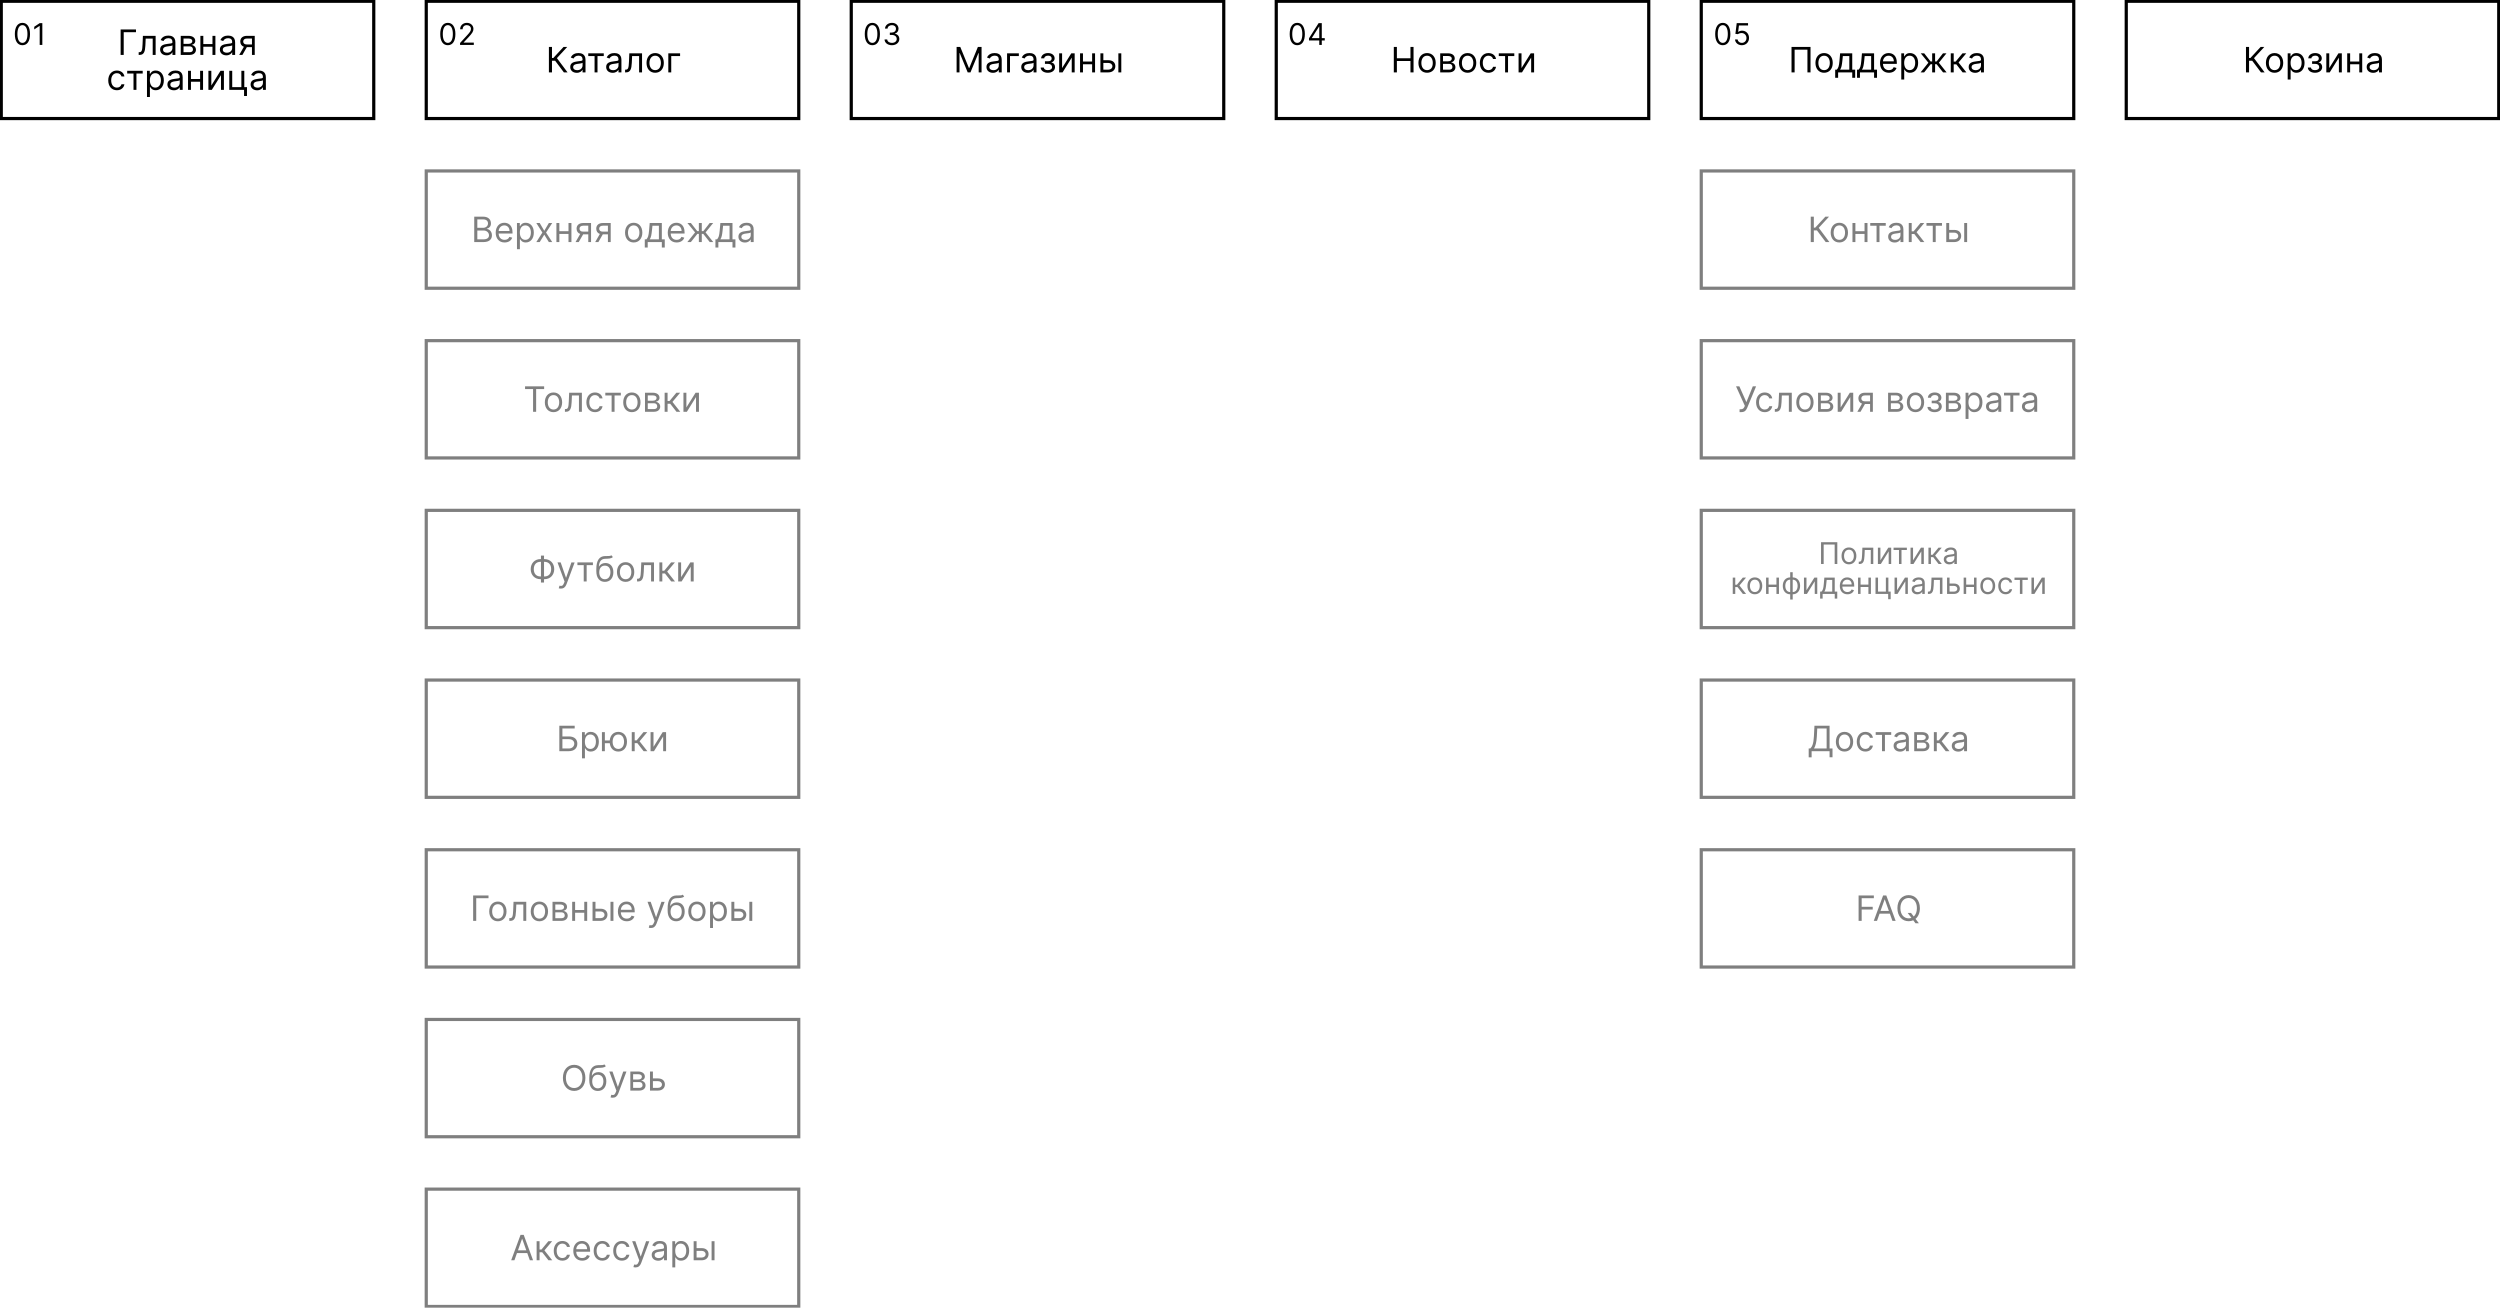<?xml version="1.0" encoding="UTF-8"?> <svg xmlns="http://www.w3.org/2000/svg" width="780" height="408" viewBox="0 0 780 408" fill="none"> <g clip-path="url(#clip0)"> <path d="M116.611 0.389H0.391V36.985H116.611V0.389Z" stroke="black"></path> <path d="M42.43 9.202H37.637V17.13H38.599V10.053H42.43V9.202ZM43.267 17.13H43.577C44.895 17.13 45.276 16.108 45.361 14.157L45.454 12.036H47.641V17.13H48.556V11.184H44.585L44.477 13.816C44.399 15.814 44.198 16.278 43.484 16.278H43.267V17.13ZM51.988 17.269C53.027 17.269 53.57 16.712 53.756 16.325H53.803V17.13H54.718V13.212C54.718 11.323 53.276 11.106 52.516 11.106C51.616 11.106 50.592 11.416 50.127 12.5L50.995 12.81C51.197 12.376 51.674 11.912 52.547 11.912C53.388 11.912 53.803 12.357 53.803 13.119V13.15C53.803 13.592 53.353 13.553 52.267 13.692C51.162 13.835 49.956 14.079 49.956 15.442C49.956 16.603 50.856 17.269 51.988 17.269ZM52.128 16.448C51.399 16.448 50.871 16.123 50.871 15.488C50.871 14.792 51.507 14.575 52.221 14.482C52.609 14.435 53.648 14.327 53.803 14.141V14.977C53.803 15.721 53.214 16.448 52.128 16.448ZM56.389 17.13H59.196C60.406 17.13 61.135 16.448 61.135 15.535C61.135 14.602 60.425 14.099 59.77 14.002C60.441 13.863 60.918 13.487 60.918 12.763C60.918 11.815 60.103 11.184 58.824 11.184H56.389V17.13ZM57.257 16.294V14.466H59.196C59.824 14.466 60.204 14.842 60.204 15.457C60.204 15.976 59.824 16.294 59.196 16.294H57.257ZM57.257 13.677V12.02H58.824C59.557 12.02 60.003 12.326 60.003 12.825C60.003 13.355 59.557 13.677 58.824 13.677H57.257ZM63.435 11.184H62.52V17.13H63.435V14.59H66.29V17.13H67.205V11.184H66.29V13.739H63.435V11.184ZM70.629 17.269C71.668 17.269 72.211 16.712 72.397 16.325H72.444V17.13H73.359V13.212C73.359 11.323 71.916 11.106 71.156 11.106C70.257 11.106 69.233 11.416 68.768 12.5L69.636 12.81C69.838 12.376 70.315 11.912 71.187 11.912C72.029 11.912 72.444 12.357 72.444 13.119V13.15C72.444 13.592 71.994 13.553 70.908 13.692C69.803 13.835 68.597 14.079 68.597 15.442C68.597 16.603 69.497 17.269 70.629 17.269ZM70.769 16.448C70.04 16.448 69.512 16.123 69.512 15.488C69.512 14.792 70.148 14.575 70.862 14.482C71.249 14.435 72.289 14.327 72.444 14.141V14.977C72.444 15.721 71.854 16.448 70.769 16.448ZM78.613 17.13H79.481V11.184H77.03C75.747 11.184 74.967 11.854 74.967 12.949C74.967 13.766 75.378 14.346 76.096 14.59L74.641 17.13H75.634L77.015 14.714H78.613V17.13ZM78.613 13.863H76.922C76.274 13.863 75.882 13.518 75.882 12.949C75.882 12.372 76.317 12.02 77.03 12.02H78.613V13.863ZM36.472 28.154C37.791 28.154 38.66 27.349 38.815 26.296H37.9C37.729 26.947 37.186 27.334 36.472 27.334C35.387 27.334 34.689 26.436 34.689 25.058C34.689 23.71 35.402 22.828 36.472 22.828C37.279 22.828 37.76 23.323 37.9 23.865H38.815C38.66 22.75 37.713 22.007 36.457 22.007C34.844 22.007 33.773 23.277 33.773 25.088C33.773 26.869 34.797 28.154 36.472 28.154ZM39.683 22.936H41.653V28.03H42.568V22.936H44.523V22.085H39.683V22.936ZM45.858 30.26H46.773V27.117H46.85C47.052 27.442 47.44 28.154 48.588 28.154C50.077 28.154 51.116 26.962 51.116 25.073C51.116 23.2 50.077 22.007 48.572 22.007C47.409 22.007 47.052 22.72 46.85 23.029H46.742V22.085H45.858V30.26ZM46.757 25.058C46.757 23.726 47.347 22.828 48.464 22.828C49.627 22.828 50.201 23.803 50.201 25.058C50.201 26.327 49.611 27.334 48.464 27.334C47.362 27.334 46.757 26.405 46.757 25.058ZM54.265 28.17C55.304 28.17 55.847 27.612 56.033 27.225H56.08V28.03H56.995V24.113C56.995 22.224 55.552 22.007 54.792 22.007C53.893 22.007 52.869 22.317 52.404 23.401L53.272 23.71C53.474 23.277 53.951 22.812 54.823 22.812C55.665 22.812 56.08 23.258 56.08 24.02V24.051C56.08 24.492 55.63 24.454 54.544 24.593C53.439 24.736 52.233 24.98 52.233 26.343C52.233 27.504 53.133 28.17 54.265 28.17ZM54.404 27.349C53.675 27.349 53.148 27.024 53.148 26.389C53.148 25.692 53.784 25.476 54.498 25.383C54.885 25.336 55.925 25.228 56.08 25.042V25.878C56.08 26.621 55.49 27.349 54.404 27.349ZM59.58 22.085H58.665V28.03H59.58V25.491H62.434V28.03H63.35V22.085H62.434V24.64H59.58V22.085ZM65.936 26.683V22.085H65.021V28.03H66.091L68.945 23.432V28.03H69.861V22.085H68.806L65.936 26.683ZM76.221 22.085H75.306V27.179H72.452V22.085H71.537V28.03H76.144V29.951H77.059V27.179H76.221V22.085ZM80.221 28.17C81.261 28.17 81.804 27.612 81.989 27.225H82.036V28.03H82.951V24.113C82.951 22.224 81.509 22.007 80.749 22.007C79.849 22.007 78.826 22.317 78.36 23.401L79.229 23.71C79.43 23.277 79.907 22.812 80.779 22.812C81.621 22.812 82.036 23.258 82.036 24.02V24.051C82.036 24.492 81.586 24.454 80.5 24.593C79.395 24.736 78.189 24.98 78.189 26.343C78.189 27.504 79.089 28.17 80.221 28.17ZM80.361 27.349C79.632 27.349 79.105 27.024 79.105 26.389C79.105 25.692 79.74 25.476 80.454 25.383C80.842 25.336 81.881 25.228 82.036 25.042V25.878C82.036 26.621 81.446 27.349 80.361 27.349Z" fill="black"></path> <path d="M6.997 14.108C8.5 14.108 9.364 12.838 9.364 10.618C9.364 8.415 8.487 7.127 6.997 7.127C5.508 7.127 4.631 8.415 4.631 10.618C4.631 12.838 5.495 14.108 6.997 14.108ZM6.997 13.378C6.007 13.378 5.429 12.386 5.429 10.618C5.429 8.853 6.014 7.844 6.997 7.844C7.981 7.844 8.566 8.853 8.566 10.618C8.566 12.386 7.988 13.378 6.997 13.378ZM13.207 7.22H12.383L10.681 8.348V9.184L12.343 8.083H12.383V14.015H13.207V7.22Z" fill="black"></path> <path opacity="0.5" d="M249.21 53.336H132.99V89.931H249.21V53.336Z" stroke="black"></path> <path opacity="0.5" d="M147.961 75.527H150.831C152.707 75.527 153.483 74.613 153.483 73.421C153.483 72.167 152.614 71.485 151.885 71.439V71.362C152.568 71.176 153.173 70.727 153.173 69.705C153.173 68.543 152.397 67.599 150.738 67.599H147.961V75.527ZM148.923 74.675V71.919H150.877C151.916 71.919 152.568 72.616 152.568 73.421C152.568 74.118 152.087 74.675 150.831 74.675H148.923ZM148.923 71.083V68.451H150.738C151.792 68.451 152.257 69.008 152.257 69.705C152.257 70.541 151.575 71.083 150.707 71.083H148.923ZM157.436 75.651C158.646 75.651 159.531 75.047 159.81 74.149L158.925 73.901C158.693 74.52 158.154 74.83 157.436 74.83C156.362 74.83 155.621 74.137 155.579 72.863H159.903V72.476C159.903 70.262 158.585 69.503 157.344 69.503C155.73 69.503 154.66 70.773 154.66 72.6C154.66 74.427 155.715 75.651 157.436 75.651ZM155.579 72.074C155.641 71.149 156.296 70.324 157.344 70.324C158.336 70.324 158.972 71.067 158.972 72.074H155.579ZM161.295 77.756H162.21V74.613H162.287C162.489 74.938 162.877 75.651 164.025 75.651C165.514 75.651 166.553 74.458 166.553 72.569C166.553 70.696 165.514 69.503 164.009 69.503C162.846 69.503 162.489 70.216 162.287 70.525H162.179V69.581H161.295V77.756ZM162.194 72.554C162.194 71.222 162.784 70.324 163.901 70.324C165.064 70.324 165.638 71.299 165.638 72.554C165.638 73.823 165.048 74.83 163.901 74.83C162.8 74.83 162.194 73.901 162.194 72.554ZM168.387 69.581H167.331L169.224 72.554L167.331 75.527H168.387L169.813 73.219L171.241 75.527H172.295L170.372 72.554L172.295 69.581H171.241L169.813 72.012L168.387 69.581ZM174.516 69.581H173.601V75.527H174.516V72.987H177.37V75.527H178.286V69.581H177.37V72.136H174.516V69.581ZM183.54 75.527H184.409V69.581H181.958C180.674 69.581 179.895 70.251 179.895 71.346C179.895 72.163 180.306 72.743 181.024 72.987L179.569 75.527H180.562L181.942 73.111H183.54V75.527ZM183.54 72.26H181.85C181.201 72.26 180.81 71.915 180.81 71.346C180.81 70.769 181.244 70.417 181.958 70.417H183.54V72.26ZM189.672 75.527H190.54V69.581H188.09C186.807 69.581 186.027 70.251 186.027 71.346C186.027 72.163 186.438 72.743 187.155 72.987L185.701 75.527H186.693L188.074 73.111H189.672V75.527ZM189.672 72.26H187.981C187.334 72.26 186.942 71.915 186.942 71.346C186.942 70.769 187.376 70.417 188.09 70.417H189.672V72.26ZM197.712 75.651C199.325 75.651 200.41 74.427 200.41 72.585C200.41 70.727 199.325 69.503 197.712 69.503C196.099 69.503 195.013 70.727 195.013 72.585C195.013 74.427 196.099 75.651 197.712 75.651ZM197.712 74.83C196.486 74.83 195.928 73.777 195.928 72.585C195.928 71.392 196.486 70.324 197.712 70.324C198.937 70.324 199.496 71.392 199.496 72.585C199.496 73.777 198.937 74.83 197.712 74.83ZM201.172 77.23H202.087V75.527H206.492V77.23H207.407V74.675H206.492V69.581H202.708L202.506 71.934C202.362 73.599 202.149 74.172 201.668 74.675H201.172V77.23ZM202.708 74.675C203.126 74.125 203.277 73.177 203.405 71.934L203.56 70.432H205.577V74.675H202.708ZM211.119 75.651C212.329 75.651 213.213 75.047 213.493 74.149L212.608 73.901C212.376 74.52 211.837 74.83 211.119 74.83C210.045 74.83 209.304 74.137 209.262 72.863H213.585V72.476C213.585 70.262 212.267 69.503 211.026 69.503C209.413 69.503 208.343 70.773 208.343 72.6C208.343 74.427 209.398 75.651 211.119 75.651ZM209.262 72.074C209.324 71.149 209.98 70.324 211.026 70.324C212.019 70.324 212.655 71.067 212.655 72.074H209.262ZM214.446 75.527H215.547L217.579 72.972H218.044V75.527H218.96V72.972H219.425L221.441 75.527H222.542L220.138 72.507L222.511 69.581H221.425L219.44 72.12H218.96V69.581H218.044V72.12H217.548L215.562 69.581H214.476L216.865 72.507L214.446 75.527ZM223.215 77.23H224.13V75.527H228.535V77.23H229.45V74.675H228.535V69.581H224.75L224.548 71.934C224.405 73.599 224.191 74.172 223.711 74.675H223.215V77.23ZM224.75 74.675C225.168 74.125 225.32 73.177 225.448 71.934L225.603 70.432H227.619V74.675H224.75ZM232.417 75.666C233.457 75.666 234 75.109 234.185 74.722H234.232V75.527H235.147V71.609C235.147 69.72 233.705 69.503 232.945 69.503C232.045 69.503 231.022 69.813 230.556 70.897L231.425 71.207C231.626 70.773 232.103 70.309 232.976 70.309C233.817 70.309 234.232 70.754 234.232 71.516V71.547C234.232 71.989 233.782 71.95 232.696 72.089C231.591 72.233 230.385 72.476 230.385 73.839C230.385 75 231.285 75.666 232.417 75.666ZM232.557 74.845C231.828 74.845 231.301 74.52 231.301 73.885C231.301 73.189 231.937 72.972 232.65 72.879C233.038 72.832 234.077 72.724 234.232 72.538V73.374C234.232 74.118 233.642 74.845 232.557 74.845Z" fill="black"></path> <path opacity="0.5" d="M249.21 106.282H132.99V142.878H249.21V106.282Z" stroke="black"></path> <path opacity="0.5" d="M163.816 121.397H166.314V128.473H167.276V121.397H169.772V120.545H163.816V121.397ZM172.689 128.597C174.302 128.597 175.388 127.374 175.388 125.531C175.388 123.673 174.302 122.45 172.689 122.45C171.076 122.45 169.99 123.673 169.99 125.531C169.99 127.374 171.076 128.597 172.689 128.597ZM172.689 127.776C171.464 127.776 170.905 126.724 170.905 125.531C170.905 124.339 171.464 123.27 172.689 123.27C173.914 123.27 174.473 124.339 174.473 125.531C174.473 126.724 173.914 127.776 172.689 127.776ZM176.257 128.473H176.568C177.886 128.473 178.266 127.452 178.352 125.5L178.445 123.379H180.632V128.473H181.547V122.528H177.576L177.467 125.159C177.39 127.157 177.188 127.621 176.474 127.621H176.257V128.473ZM185.645 128.597C186.964 128.597 187.833 127.792 187.988 126.739H187.073C186.902 127.389 186.359 127.776 185.645 127.776C184.56 127.776 183.862 126.879 183.862 125.5C183.862 124.153 184.575 123.27 185.645 123.27C186.452 123.27 186.933 123.766 187.073 124.308H187.988C187.833 123.193 186.886 122.45 185.63 122.45C184.017 122.45 182.947 123.72 182.947 125.531C182.947 127.312 183.97 128.597 185.645 128.597ZM188.857 123.379H190.826V128.473H191.742V123.379H193.696V122.528H188.857V123.379ZM197.141 128.597C198.755 128.597 199.841 127.374 199.841 125.531C199.841 123.673 198.755 122.45 197.141 122.45C195.528 122.45 194.442 123.673 194.442 125.531C194.442 127.374 195.528 128.597 197.141 128.597ZM197.141 127.776C195.916 127.776 195.358 126.724 195.358 125.531C195.358 124.339 195.916 123.27 197.141 123.27C198.367 123.27 198.925 124.339 198.925 125.531C198.925 126.724 198.367 127.776 197.141 127.776ZM201.238 128.473H204.045C205.255 128.473 205.984 127.792 205.984 126.879C205.984 125.946 205.274 125.442 204.619 125.345C205.29 125.206 205.767 124.831 205.767 124.107C205.767 123.158 204.953 122.528 203.673 122.528H201.238V128.473ZM202.106 127.637V125.81H204.045C204.674 125.81 205.053 126.186 205.053 126.801C205.053 127.319 204.674 127.637 204.045 127.637H202.106ZM202.106 125.02V123.364H203.673C204.406 123.364 204.851 123.669 204.851 124.169C204.851 124.699 204.406 125.02 203.673 125.02H202.106ZM207.369 128.473H208.284V125.964H209.106L211.061 128.473H212.24L209.804 125.392L212.209 122.528H211.03L208.889 125.113H208.284V122.528H207.369V128.473ZM214.15 127.126V122.528H213.235V128.473H214.305L217.159 123.875V128.473H218.074V122.528H217.019L214.15 127.126Z" fill="black"></path> <path opacity="0.5" d="M249.21 159.229H132.99V195.824H249.21V159.229Z" stroke="black"></path> <path opacity="0.5" d="M168.622 174.436C166.853 174.436 165.581 175.722 165.581 177.58C165.581 179.438 166.853 180.708 168.622 180.708H168.777V181.745H169.738V180.708H169.878C171.646 180.708 172.919 179.423 172.919 177.564C172.919 175.706 171.646 174.436 169.878 174.436H169.738V173.353H168.777V174.436H168.622ZM168.622 175.288H168.777V179.856H168.622C167.272 179.856 166.543 178.958 166.543 177.58C166.543 176.186 167.272 175.288 168.622 175.288ZM169.738 175.288H169.878C171.227 175.288 171.957 176.186 171.957 177.564C171.957 178.958 171.227 179.856 169.878 179.856H169.738V175.288ZM174.995 183.65C175.821 183.65 176.403 183.212 176.748 182.287L179.284 175.49L178.283 175.474L176.639 180.212H176.577L174.932 175.474H173.94L176.143 181.451L175.972 181.915C175.638 182.821 175.227 182.906 174.56 182.736L174.328 183.541C174.421 183.588 174.684 183.65 174.995 183.65ZM180.153 176.325H182.123V181.42H183.038V176.325H184.993V175.474H180.153V176.325ZM190.749 173.244C190.458 173.488 190.023 173.488 189.415 173.484C189.217 173.484 189 173.484 188.763 173.492C186.948 173.539 186.049 174.917 186.049 177.564V178.2C186.049 180.398 187.119 181.544 188.717 181.544C190.31 181.544 191.369 180.391 191.369 178.524C191.369 176.651 190.295 175.66 188.903 175.66C188.085 175.66 187.32 176.001 186.917 176.744H186.84C186.964 175.211 187.538 174.391 188.779 174.344C189.88 174.297 190.671 174.328 191.214 173.802L190.749 173.244ZM188.717 180.723C187.631 180.723 186.964 179.856 186.964 178.524C186.983 177.224 187.639 176.48 188.701 176.48C189.791 176.48 190.454 177.224 190.454 178.524C190.454 179.863 189.795 180.723 188.717 180.723ZM195.189 181.544C196.802 181.544 197.888 180.321 197.888 178.478C197.888 176.62 196.802 175.397 195.189 175.397C193.575 175.397 192.489 176.62 192.489 178.478C192.489 180.321 193.575 181.544 195.189 181.544ZM195.189 180.723C193.964 180.723 193.405 179.67 193.405 178.478C193.405 177.285 193.964 176.217 195.189 176.217C196.414 176.217 196.972 177.285 196.972 178.478C196.972 179.67 196.414 180.723 195.189 180.723ZM198.758 181.42H199.067C200.386 181.42 200.766 180.398 200.851 178.447L200.945 176.325H203.132V181.42H204.047V175.474H200.076L199.967 178.106C199.889 180.104 199.688 180.568 198.974 180.568H198.758V181.42ZM205.726 181.42H206.641V178.911H207.463L209.418 181.42H210.596L208.161 178.339L210.565 175.474H209.387L207.246 178.06H206.641V175.474H205.726V181.42ZM212.506 180.073V175.474H211.591V181.42H212.661L215.515 176.821V181.42H216.431V175.474H215.375L212.506 180.073Z" fill="black"></path> <path opacity="0.5" d="M249.21 212.176H132.99V248.771H249.21V212.176Z" stroke="black"></path> <path opacity="0.5" d="M174.509 234.366H177.487C179.193 234.366 180.124 233.406 180.124 232.028C180.124 230.65 179.193 229.768 177.487 229.768H175.471V227.29H179.302V226.438H174.509V234.366ZM175.471 233.53V230.619H177.487C178.573 230.619 179.178 231.254 179.178 232.012C179.178 232.787 178.573 233.53 177.487 233.53H175.471ZM181.583 236.596H182.498V233.453H182.576C182.778 233.778 183.165 234.49 184.313 234.49C185.802 234.49 186.841 233.298 186.841 231.409C186.841 229.535 185.802 228.343 184.298 228.343C183.134 228.343 182.778 229.055 182.576 229.365H182.467V228.421H181.583V236.596ZM182.483 231.393C182.483 230.062 183.072 229.163 184.189 229.163C185.352 229.163 185.926 230.139 185.926 231.393C185.926 232.663 185.337 233.669 184.189 233.669C183.087 233.669 182.483 232.74 182.483 231.393ZM188.718 228.421H187.803V234.366H188.718V231.873H190.246C190.409 233.465 191.444 234.49 192.921 234.49C194.535 234.49 195.621 233.267 195.621 231.425C195.621 229.566 194.535 228.343 192.921 228.343C191.429 228.343 190.386 229.392 190.242 231.022H188.718V228.421ZM192.921 233.669C191.696 233.669 191.138 232.617 191.138 231.425C191.138 230.232 191.696 229.163 192.921 229.163C194.147 229.163 194.705 230.232 194.705 231.425C194.705 232.617 194.147 233.669 192.921 233.669ZM197.11 234.366H198.025V231.857H198.847L200.802 234.366H201.98L199.545 231.285L201.949 228.421H200.771L198.63 231.006H198.025V228.421H197.11V234.366ZM203.891 233.019V228.421H202.975V234.366H204.045L206.9 229.768V234.366H207.815V228.421H206.76L203.891 233.019Z" fill="black"></path> <path opacity="0.5" d="M249.21 265.122H132.99V301.717H249.21V265.122Z" stroke="black"></path> <path opacity="0.5" d="M152.413 279.385H147.62V287.313H148.582V280.237H152.413V279.385ZM155.334 287.437C156.947 287.437 158.032 286.213 158.032 284.371C158.032 282.513 156.947 281.289 155.334 281.289C153.72 281.289 152.635 282.513 152.635 284.371C152.635 286.213 153.72 287.437 155.334 287.437ZM155.334 286.616C154.108 286.616 153.55 285.563 153.55 284.371C153.55 283.178 154.108 282.11 155.334 282.11C156.559 282.11 157.117 283.178 157.117 284.371C157.117 285.563 156.559 286.616 155.334 286.616ZM158.902 287.313H159.212C160.531 287.313 160.911 286.291 160.996 284.34L161.089 282.218H163.276V287.313H164.191V281.367H160.22L160.112 283.999C160.035 285.997 159.833 286.461 159.119 286.461H158.902V287.313ZM168.29 287.437C169.903 287.437 170.989 286.213 170.989 284.371C170.989 282.513 169.903 281.289 168.29 281.289C166.677 281.289 165.591 282.513 165.591 284.371C165.591 286.213 166.677 287.437 168.29 287.437ZM168.29 286.616C167.065 286.616 166.506 285.563 166.506 284.371C166.506 283.178 167.065 282.11 168.29 282.11C169.516 282.11 170.074 283.178 170.074 284.371C170.074 285.563 169.516 286.616 168.29 286.616ZM172.386 287.313H175.194C176.404 287.313 177.133 286.631 177.133 285.718C177.133 284.785 176.423 284.282 175.768 284.185C176.439 284.046 176.915 283.67 176.915 282.946C176.915 281.998 176.101 281.367 174.822 281.367H172.386V287.313ZM173.255 286.477V284.65H175.194C175.822 284.65 176.202 285.025 176.202 285.64C176.202 286.159 175.822 286.477 175.194 286.477H173.255ZM173.255 283.86V282.203H174.822C175.554 282.203 176 282.509 176 283.009C176 283.539 175.554 283.86 174.822 283.86H173.255ZM179.433 281.367H178.518V287.313H179.433V284.774H182.287V287.313H183.202V281.367H182.287V283.922H179.433V281.367ZM185.789 283.519V281.367H184.874V287.313H187.371C188.767 287.313 189.527 286.461 189.527 285.393C189.527 284.309 188.767 283.519 187.371 283.519H185.789ZM190.473 287.313H191.389V281.367H190.473V287.313ZM185.789 284.371H187.371C188.097 284.371 188.612 284.812 188.612 285.439C188.612 286.039 188.097 286.461 187.371 286.461H185.789V284.371ZM195.561 287.437C196.771 287.437 197.656 286.833 197.935 285.935L197.05 285.687C196.818 286.306 196.279 286.616 195.561 286.616C194.487 286.616 193.746 285.923 193.704 284.65H198.028V284.262C198.028 282.048 196.709 281.289 195.468 281.289C193.855 281.289 192.784 282.559 192.784 284.386C192.784 286.213 193.84 287.437 195.561 287.437ZM193.704 283.86C193.766 282.935 194.421 282.11 195.468 282.11C196.461 282.11 197.097 282.854 197.097 283.86H193.704ZM203.08 289.543C203.906 289.543 204.488 289.105 204.833 288.18L207.369 281.383L206.369 281.367L204.725 286.105H204.662L203.018 281.367H202.026L204.228 287.344L204.058 287.808C203.724 288.714 203.313 288.799 202.646 288.629L202.414 289.434C202.506 289.48 202.77 289.543 203.08 289.543ZM213.001 279.137C212.71 279.381 212.276 279.381 211.667 279.377C211.469 279.377 211.252 279.377 211.015 279.385C209.2 279.432 208.301 280.81 208.301 283.457V284.092C208.301 286.291 209.371 287.437 210.969 287.437C212.563 287.437 213.621 286.283 213.621 284.417C213.621 282.544 212.547 281.552 211.155 281.552C210.337 281.552 209.573 281.894 209.17 282.636H209.092C209.216 281.104 209.79 280.283 211.031 280.237C212.132 280.19 212.923 280.221 213.466 279.695L213.001 279.137ZM210.969 286.616C209.883 286.616 209.216 285.749 209.216 284.417C209.235 283.117 209.891 282.373 210.953 282.373C212.043 282.373 212.706 283.117 212.706 284.417C212.706 285.756 212.047 286.616 210.969 286.616ZM217.441 287.437C219.054 287.437 220.14 286.213 220.14 284.371C220.14 282.513 219.054 281.289 217.441 281.289C215.828 281.289 214.742 282.513 214.742 284.371C214.742 286.213 215.828 287.437 217.441 287.437ZM217.441 286.616C216.216 286.616 215.657 285.563 215.657 284.371C215.657 283.178 216.216 282.11 217.441 282.11C218.666 282.11 219.225 283.178 219.225 284.371C219.225 285.563 218.666 286.616 217.441 286.616ZM221.537 289.543H222.452V286.399H222.53C222.731 286.724 223.119 287.437 224.267 287.437C225.756 287.437 226.796 286.245 226.796 284.356C226.796 282.481 225.756 281.289 224.251 281.289C223.088 281.289 222.731 282.002 222.53 282.312H222.421V281.367H221.537V289.543ZM222.437 284.34C222.437 283.009 223.026 282.11 224.143 282.11C225.307 282.11 225.88 283.086 225.88 284.34C225.88 285.609 225.291 286.616 224.143 286.616C223.041 286.616 222.437 285.687 222.437 284.34ZM229.107 283.519V281.367H228.191V287.313H230.689C232.085 287.313 232.844 286.461 232.844 285.393C232.844 284.309 232.085 283.519 230.689 283.519H229.107ZM233.791 287.313H234.706V281.367H233.791V287.313ZM229.107 284.371H230.689C231.414 284.371 231.93 284.812 231.93 285.439C231.93 286.039 231.414 286.461 230.689 286.461H229.107V284.371Z" fill="black"></path> <path opacity="0.5" d="M249.21 318.069H132.99V354.664H249.21V318.069Z" stroke="black"></path> <path opacity="0.5" d="M182.639 336.296C182.639 333.788 181.166 332.224 179.134 332.224C177.102 332.224 175.628 333.788 175.628 336.296C175.628 338.805 177.102 340.368 179.134 340.368C181.166 340.368 182.639 338.805 182.639 336.296ZM181.709 336.296C181.709 338.355 180.576 339.47 179.134 339.47C177.691 339.47 176.559 338.355 176.559 336.296C176.559 334.236 177.691 333.121 179.134 333.121C180.576 333.121 181.709 334.236 181.709 336.296ZM188.553 332.084C188.262 332.328 187.828 332.328 187.219 332.324C187.021 332.324 186.804 332.324 186.567 332.332C184.752 332.379 183.853 333.757 183.853 336.404V337.039C183.853 339.238 184.923 340.384 186.521 340.384C188.115 340.384 189.173 339.23 189.173 337.364C189.173 335.491 188.099 334.5 186.707 334.5C185.889 334.5 185.125 334.841 184.722 335.583H184.644C184.768 334.051 185.342 333.23 186.583 333.184C187.684 333.137 188.475 333.168 189.018 332.642L188.553 332.084ZM186.521 339.563C185.435 339.563 184.768 338.696 184.768 337.364C184.787 336.064 185.443 335.32 186.506 335.32C187.595 335.32 188.258 336.064 188.258 337.364C188.258 338.703 187.599 339.563 186.521 339.563ZM191.163 342.49C191.988 342.49 192.57 342.052 192.916 341.127L195.452 334.33L194.451 334.314L192.807 339.052H192.745L191.101 334.314H190.108L192.311 340.291L192.14 340.755C191.807 341.661 191.396 341.746 190.729 341.576L190.496 342.381C190.589 342.427 190.853 342.49 191.163 342.49ZM196.662 340.26H199.47C200.68 340.26 201.409 339.578 201.409 338.665C201.409 337.732 200.699 337.229 200.044 337.132C200.715 336.993 201.192 336.617 201.192 335.893C201.192 334.945 200.377 334.314 199.098 334.314H196.662V340.26ZM197.531 339.424V337.597H199.47C200.098 337.597 200.479 337.972 200.479 338.587C200.479 339.106 200.098 339.424 199.47 339.424H197.531ZM197.531 336.807V335.15H199.098C199.831 335.15 200.277 335.456 200.277 335.956C200.277 336.486 199.831 336.807 199.098 336.807H197.531ZM203.709 336.466V334.314H202.795V340.26H205.292C206.688 340.26 207.448 339.408 207.448 338.34C207.448 337.256 206.688 336.466 205.292 336.466H203.709ZM203.709 337.318H205.292C206.017 337.318 206.532 337.759 206.532 338.386C206.532 338.986 206.017 339.408 205.292 339.408H203.709V337.318Z" fill="black"></path> <path opacity="0.5" d="M249.21 371.015H132.99V407.611H249.21V371.015Z" stroke="black"></path> <path opacity="0.5" d="M160.498 393.206L161.297 390.96H164.507L165.306 393.206H166.314L163.399 385.278H162.406L159.489 393.206H160.498ZM161.599 390.109L162.871 386.532H162.933L164.205 390.109H161.599ZM167.427 393.206H168.342V390.697H169.164L171.119 393.206H172.298L169.862 390.125L172.267 387.26H171.088L168.948 389.846H168.342V387.26H167.427V393.206ZM175.467 393.33C176.786 393.33 177.654 392.525 177.809 391.472H176.894C176.723 392.122 176.18 392.509 175.467 392.509C174.381 392.509 173.683 391.611 173.683 390.233C173.683 388.886 174.397 388.003 175.467 388.003C176.273 388.003 176.755 388.499 176.894 389.041H177.809C177.654 387.926 176.708 387.182 175.452 387.182C173.838 387.182 172.768 388.452 172.768 390.264C172.768 392.045 173.792 393.33 175.467 393.33ZM181.644 393.33C182.854 393.33 183.739 392.726 184.018 391.828L183.133 391.58C182.901 392.199 182.362 392.509 181.644 392.509C180.57 392.509 179.829 391.816 179.787 390.543H184.111V390.155C184.111 387.942 182.793 387.182 181.552 387.182C179.939 387.182 178.868 388.452 178.868 390.279C178.868 392.106 179.923 393.33 181.644 393.33ZM179.787 389.753C179.849 388.828 180.504 388.003 181.552 388.003C182.544 388.003 183.18 388.747 183.18 389.753H179.787ZM187.923 393.33C189.241 393.33 190.11 392.525 190.265 391.472H189.35C189.179 392.122 188.636 392.509 187.923 392.509C186.837 392.509 186.139 391.611 186.139 390.233C186.139 388.886 186.852 388.003 187.923 388.003C188.729 388.003 189.21 388.499 189.35 389.041H190.265C190.11 387.926 189.164 387.182 187.907 387.182C186.294 387.182 185.224 388.452 185.224 390.264C185.224 392.045 186.247 393.33 187.923 393.33ZM194.022 393.33C195.341 393.33 196.209 392.525 196.365 391.472H195.45C195.279 392.122 194.736 392.509 194.022 392.509C192.936 392.509 192.239 391.611 192.239 390.233C192.239 388.886 192.952 388.003 194.022 388.003C194.829 388.003 195.31 388.499 195.45 389.041H196.365C196.209 387.926 195.263 387.182 194.007 387.182C192.394 387.182 191.323 388.452 191.323 390.264C191.323 392.045 192.348 393.33 194.022 393.33ZM198.292 395.436C199.118 395.436 199.7 394.998 200.045 394.073L202.581 387.276L201.58 387.26L199.936 391.998H199.875L198.23 387.26H197.237L199.44 393.237L199.269 393.701C198.935 394.607 198.524 394.692 197.857 394.522L197.625 395.327C197.718 395.374 197.981 395.436 198.292 395.436ZM205.363 393.345C206.402 393.345 206.945 392.788 207.132 392.401H207.178V393.206H208.093V389.289C208.093 387.4 206.65 387.182 205.891 387.182C204.991 387.182 203.967 387.492 203.502 388.576L204.37 388.886C204.572 388.452 205.049 387.987 205.922 387.987C206.763 387.987 207.178 388.433 207.178 389.195V389.226C207.178 389.668 206.728 389.629 205.643 389.768C204.537 389.911 203.331 390.155 203.331 391.518C203.331 392.679 204.231 393.345 205.363 393.345ZM205.503 392.525C204.774 392.525 204.246 392.199 204.246 391.564C204.246 390.868 204.882 390.651 205.596 390.558C205.983 390.512 207.023 390.404 207.178 390.217V391.054C207.178 391.797 206.589 392.525 205.503 392.525ZM209.763 395.436H210.679V392.293H210.756C210.958 392.617 211.346 393.33 212.493 393.33C213.982 393.33 215.022 392.138 215.022 390.249C215.022 388.374 213.982 387.182 212.478 387.182C211.315 387.182 210.958 387.895 210.756 388.205H210.648V387.26H209.763V395.436ZM210.663 390.233C210.663 388.902 211.252 388.003 212.369 388.003C213.533 388.003 214.107 388.979 214.107 390.233C214.107 391.502 213.518 392.509 212.369 392.509C211.268 392.509 210.663 391.58 210.663 390.233ZM217.333 389.412V387.26H216.418V393.206H218.915C220.311 393.206 221.072 392.354 221.072 391.286C221.072 390.202 220.311 389.412 218.915 389.412H217.333ZM222.018 393.206H222.933V387.26H222.018V393.206ZM217.333 390.264H218.915C219.64 390.264 220.156 390.705 220.156 391.332C220.156 391.932 219.64 392.354 218.915 392.354H217.333V390.264Z" fill="black"></path> <path opacity="0.5" d="M647.01 53.336H530.79V89.931H647.01V53.336Z" stroke="black"></path> <path opacity="0.5" d="M569.624 75.527H570.772L567.453 71.083L570.663 67.599H569.516L566.336 71.036H565.917V67.599H564.955V75.527H565.917V71.888H566.894L569.624 75.527ZM573.874 75.651C575.487 75.651 576.572 74.427 576.572 72.585C576.572 70.727 575.487 69.503 573.874 69.503C572.261 69.503 571.174 70.727 571.174 72.585C571.174 74.427 572.261 75.651 573.874 75.651ZM573.874 74.83C572.648 74.83 572.09 73.777 572.09 72.585C572.09 71.392 572.648 70.324 573.874 70.324C575.099 70.324 575.657 71.392 575.657 72.585C575.657 73.777 575.099 74.83 573.874 74.83ZM578.884 69.581H577.969V75.527H578.884V72.987H581.738V75.527H582.654V69.581H581.738V72.136H578.884V69.581ZM583.514 70.433H585.485V75.527H586.4V70.433H588.354V69.581H583.514V70.433ZM591.133 75.666C592.172 75.666 592.714 75.109 592.901 74.722H592.948V75.527H593.863V71.609C593.863 69.72 592.42 69.503 591.66 69.503C590.761 69.503 589.736 69.813 589.272 70.897L590.14 71.207C590.342 70.773 590.818 70.309 591.691 70.309C592.533 70.309 592.948 70.754 592.948 71.516V71.547C592.948 71.989 592.498 71.95 591.412 72.089C590.307 72.233 589.101 72.476 589.101 73.839C589.101 75 590 75.666 591.133 75.666ZM591.272 74.845C590.543 74.845 590.016 74.52 590.016 73.885C590.016 73.189 590.652 72.972 591.365 72.879C591.753 72.832 592.792 72.724 592.948 72.538V73.374C592.948 74.118 592.358 74.845 591.272 74.845ZM595.533 75.527H596.448V73.018H597.27L599.224 75.527H600.404L597.969 72.445L600.372 69.581H599.194L597.053 72.167H596.448V69.581H595.533V75.527ZM601.057 70.433H603.027V75.527H603.942V70.433H605.896V69.581H601.057V70.433ZM608.147 71.733V69.581H607.232V75.527H609.729C611.125 75.527 611.884 74.675 611.884 73.607C611.884 72.523 611.125 71.733 609.729 71.733H608.147ZM612.831 75.527H613.746V69.581H612.831V75.527ZM608.147 72.585H609.729C610.454 72.585 610.97 73.026 610.97 73.653C610.97 74.253 610.454 74.675 609.729 74.675H608.147V72.585Z" fill="black"></path> <path opacity="0.5" d="M647.01 106.282H530.79V142.878H647.01V106.282Z" stroke="black"></path> <path opacity="0.5" d="M542.747 128.581H543.259C544.468 128.581 544.825 127.931 545.151 127.188L547.896 120.545H546.872L544.872 125.469L542.684 120.545H541.646L544.39 126.615L544.266 126.909C544.096 127.297 543.817 127.684 543.243 127.684H542.747V128.581ZM550.595 128.597C551.913 128.597 552.782 127.792 552.938 126.739H552.023C551.852 127.389 551.309 127.776 550.595 127.776C549.509 127.776 548.811 126.879 548.811 125.5C548.811 124.153 549.525 123.27 550.595 123.27C551.402 123.27 551.883 123.766 552.023 124.308H552.938C552.782 123.193 551.836 122.45 550.58 122.45C548.967 122.45 547.896 123.72 547.896 125.531C547.896 127.312 548.92 128.597 550.595 128.597ZM553.748 128.473H554.058C555.377 128.473 555.756 127.452 555.842 125.5L555.935 123.379H558.122V128.473H559.037V122.528H555.066L554.958 125.159C554.881 127.157 554.679 127.621 553.965 127.621H553.748V128.473ZM563.136 128.597C564.749 128.597 565.835 127.374 565.835 125.531C565.835 123.673 564.749 122.45 563.136 122.45C561.523 122.45 560.437 123.673 560.437 125.531C560.437 127.374 561.523 128.597 563.136 128.597ZM563.136 127.776C561.911 127.776 561.352 126.724 561.352 125.531C561.352 124.339 561.911 123.27 563.136 123.27C564.361 123.27 564.92 124.339 564.92 125.531C564.92 126.724 564.361 127.776 563.136 127.776ZM567.232 128.473H570.04C571.25 128.473 571.979 127.792 571.979 126.879C571.979 125.946 571.269 125.442 570.614 125.345C571.285 125.206 571.761 124.831 571.761 124.107C571.761 123.158 570.947 122.528 569.668 122.528H567.232V128.473ZM568.101 127.637V125.81H570.04C570.668 125.81 571.048 126.186 571.048 126.801C571.048 127.319 570.668 127.637 570.04 127.637H568.101ZM568.101 125.02V123.364H569.668C570.4 123.364 570.846 123.669 570.846 124.169C570.846 124.699 570.4 125.02 569.668 125.02H568.101ZM574.279 127.126V122.528H573.364V128.473H574.434L577.288 123.875V128.473H578.203V122.528H577.149L574.279 127.126ZM583.463 128.473H584.332V122.528H581.881C580.597 122.528 579.818 123.197 579.818 124.293C579.818 125.109 580.229 125.69 580.946 125.934L579.492 128.473H580.485L581.865 126.058H583.463V128.473ZM583.463 125.206H581.772C581.124 125.206 580.733 124.862 580.733 124.293C580.733 123.716 581.167 123.364 581.881 123.364H583.463V125.206ZM589.083 128.473H591.89C593.1 128.473 593.829 127.792 593.829 126.879C593.829 125.946 593.119 125.442 592.464 125.345C593.135 125.206 593.612 124.831 593.612 124.107C593.612 123.158 592.798 122.528 591.518 122.528H589.083V128.473ZM589.952 127.637V125.81H591.89C592.519 125.81 592.898 126.186 592.898 126.801C592.898 127.319 592.519 127.637 591.89 127.637H589.952ZM589.952 125.02V123.364H591.518C592.251 123.364 592.697 123.669 592.697 124.169C592.697 124.699 592.251 125.02 591.518 125.02H589.952ZM597.635 128.597C599.248 128.597 600.333 127.374 600.333 125.531C600.333 123.673 599.248 122.45 597.635 122.45C596.021 122.45 594.935 123.673 594.935 125.531C594.935 127.374 596.021 128.597 597.635 128.597ZM597.635 127.776C596.409 127.776 595.851 126.724 595.851 125.531C595.851 124.339 596.409 123.27 597.635 123.27C598.86 123.27 599.419 124.339 599.419 125.531C599.419 126.724 598.86 127.776 597.635 127.776ZM601.358 126.956C601.389 127.931 602.324 128.597 603.591 128.597C604.895 128.597 605.841 127.9 605.841 126.816C605.841 126.073 605.395 125.469 604.724 125.422V125.361C605.29 125.187 605.717 124.776 605.717 124.107C605.717 123.166 604.91 122.45 603.654 122.45C602.413 122.45 601.528 123.131 601.498 124.091H602.46C602.486 123.6 603.003 123.255 603.7 123.255C604.394 123.255 604.786 123.608 604.786 124.138C604.786 124.633 604.445 125.004 603.715 125.004H602.692V125.825H603.715C604.445 125.825 604.91 126.224 604.91 126.816C604.91 127.494 604.309 127.776 603.576 127.776C602.859 127.776 602.378 127.494 602.335 126.956H601.358ZM607.126 128.473H609.934C611.143 128.473 611.873 127.792 611.873 126.879C611.873 125.946 611.163 125.442 610.508 125.345C611.179 125.206 611.656 124.831 611.656 124.107C611.656 123.158 610.842 122.528 609.562 122.528H607.126V128.473ZM607.995 127.637V125.81H609.934C610.562 125.81 610.942 126.186 610.942 126.801C610.942 127.319 610.562 127.637 609.934 127.637H607.995ZM607.995 125.02V123.364H609.562C610.295 123.364 610.74 123.669 610.74 124.169C610.74 124.699 610.295 125.02 609.562 125.02H607.995ZM613.258 130.703H614.173V127.56H614.251C614.452 127.884 614.841 128.597 615.988 128.597C617.477 128.597 618.517 127.405 618.517 125.516C618.517 123.642 617.477 122.45 615.972 122.45C614.809 122.45 614.452 123.162 614.251 123.472H614.143V122.528H613.258V130.703ZM614.158 125.5C614.158 124.169 614.747 123.27 615.864 123.27C617.028 123.27 617.601 124.246 617.601 125.5C617.601 126.77 617.012 127.776 615.864 127.776C614.763 127.776 614.158 126.847 614.158 125.5ZM621.666 128.613C622.705 128.613 623.247 128.055 623.434 127.668H623.48V128.473H624.396V124.556C624.396 122.667 622.953 122.45 622.193 122.45C621.293 122.45 620.269 122.76 619.804 123.843L620.673 124.153C620.874 123.72 621.351 123.255 622.224 123.255C623.065 123.255 623.48 123.7 623.48 124.462V124.494C623.48 124.935 623.031 124.896 621.945 125.036C620.84 125.179 619.633 125.422 619.633 126.785C619.633 127.947 620.533 128.613 621.666 128.613ZM621.805 127.792C621.076 127.792 620.549 127.466 620.549 126.832C620.549 126.135 621.184 125.918 621.898 125.825C622.286 125.779 623.325 125.671 623.48 125.485V126.321C623.48 127.064 622.891 127.792 621.805 127.792ZM625.255 123.379H627.225V128.473H628.14V123.379H630.095V122.528H625.255V123.379ZM632.873 128.613C633.912 128.613 634.455 128.055 634.642 127.668H634.688V128.473H635.603V124.556C635.603 122.667 634.16 122.45 633.401 122.45C632.501 122.45 631.477 122.76 631.012 123.843L631.881 124.153C632.083 123.72 632.559 123.255 633.432 123.255C634.273 123.255 634.688 123.7 634.688 124.462V124.494C634.688 124.935 634.238 124.896 633.153 125.036C632.047 125.179 630.842 125.422 630.842 126.785C630.842 127.947 631.741 128.613 632.873 128.613ZM633.013 127.792C632.284 127.792 631.756 127.466 631.756 126.832C631.756 126.135 632.392 125.918 633.106 125.825C633.494 125.779 634.533 125.671 634.688 125.485V126.321C634.688 127.064 634.099 127.792 633.013 127.792Z" fill="black"></path> <path opacity="0.5" d="M647.01 159.229H530.79V195.824H647.01V159.229Z" stroke="black"></path> <path opacity="0.5" d="M573.241 169.174H568.163V175.969H568.987V169.904H572.417V175.969H573.241V169.174ZM576.872 176.075C578.254 176.075 579.185 175.027 579.185 173.447C579.185 171.855 578.254 170.806 576.872 170.806C575.489 170.806 574.559 171.855 574.559 173.447C574.559 175.027 575.489 176.075 576.872 176.075ZM576.872 175.372C575.822 175.372 575.343 174.47 575.343 173.447C575.343 172.426 575.822 171.51 576.872 171.51C577.922 171.51 578.401 172.426 578.401 173.447C578.401 174.47 577.922 175.372 576.872 175.372ZM579.931 175.969H580.196C581.327 175.969 581.652 175.093 581.725 173.421L581.805 171.603H583.68V175.969H584.465V170.873H581.061L580.968 173.129C580.901 174.841 580.728 175.239 580.117 175.239H579.931V175.969ZM586.688 174.815V170.873H585.904V175.969H586.821L589.267 172.028V175.969H590.052V170.873H589.148L586.688 174.815ZM590.794 171.603H592.482V175.969H593.267V171.603H594.942V170.873H590.794V171.603ZM596.871 174.815V170.873H596.086V175.969H597.004L599.45 172.028V175.969H600.235V170.873H599.331L596.871 174.815ZM601.671 175.969H602.455V173.82H603.161L604.835 175.969H605.846L603.759 173.328L605.82 170.873H604.809L602.974 173.089H602.455V170.873H601.671V175.969ZM608.201 176.089C609.092 176.089 609.557 175.611 609.716 175.28H609.756V175.969H610.541V172.612C610.541 170.992 609.305 170.806 608.653 170.806C607.882 170.806 607.004 171.072 606.606 172.001L607.35 172.266C607.523 171.895 607.932 171.497 608.68 171.497C609.4 171.497 609.756 171.878 609.756 172.532V172.558C609.756 172.937 609.371 172.903 608.44 173.023C607.493 173.146 606.459 173.355 606.459 174.523C606.459 175.518 607.231 176.089 608.201 176.089ZM608.32 175.385C607.695 175.385 607.244 175.107 607.244 174.562C607.244 173.965 607.789 173.78 608.401 173.7C608.733 173.66 609.624 173.567 609.756 173.408V174.125C609.756 174.762 609.252 175.385 608.32 175.385ZM540.616 185.313H541.401V183.163H542.105L543.781 185.313H544.791L542.703 182.672L544.764 180.217H543.754L541.92 182.433H541.401V180.217H540.616V185.313ZM547.507 185.419C548.89 185.419 549.821 184.371 549.821 182.791C549.821 181.199 548.89 180.15 547.507 180.15C546.125 180.15 545.194 181.199 545.194 182.791C545.194 184.371 546.125 185.419 547.507 185.419ZM547.507 184.716C546.457 184.716 545.979 183.813 545.979 182.791C545.979 181.769 546.457 180.854 547.507 180.854C548.558 180.854 549.036 181.769 549.036 182.791C549.036 183.813 548.558 184.716 547.507 184.716ZM551.803 180.217H551.018V185.313H551.803V183.137H554.249V185.313H555.034V180.217H554.249V182.406H551.803V180.217ZM558.541 187.052H559.324V185.419C560.707 185.419 561.638 184.371 561.638 182.791C561.638 181.199 560.707 180.15 559.324 180.15V178.518H558.541V180.15C557.158 180.15 556.227 181.199 556.227 182.791C556.227 184.371 557.158 185.419 558.541 185.419V187.052ZM559.324 184.716V180.854C560.375 180.854 560.854 181.769 560.854 182.791C560.854 183.813 560.375 184.716 559.324 184.716ZM558.541 184.716C557.49 184.716 557.011 183.813 557.011 182.791C557.011 181.769 557.49 180.854 558.541 180.854V184.716ZM563.621 184.158V180.217H562.837V185.313H563.755L566.201 181.372V185.313H566.986V180.217H566.082L563.621 184.158ZM567.877 186.773H568.661V185.313H572.437V186.773H573.222V184.583H572.437V180.217H569.193L569.021 182.233C568.897 183.661 568.715 184.152 568.302 184.583H567.877V186.773ZM569.193 184.583C569.552 184.111 569.682 183.299 569.791 182.233L569.925 180.946H571.653V184.583H569.193ZM576.403 185.419C577.441 185.419 578.198 184.902 578.438 184.132L577.68 183.919C577.481 184.45 577.019 184.716 576.403 184.716C575.483 184.716 574.848 184.122 574.811 183.03H578.517V182.698C578.517 180.801 577.388 180.15 576.324 180.15C574.941 180.15 574.024 181.238 574.024 182.804C574.024 184.371 574.928 185.419 576.403 185.419ZM574.811 182.353C574.864 181.56 575.426 180.854 576.324 180.854C577.175 180.854 577.72 181.491 577.72 182.353H574.811ZM580.495 180.217H579.711V185.313H580.495V183.137H582.941V185.313H583.726V180.217H582.941V182.406H580.495V180.217ZM589.174 180.217H588.39V184.583H585.943V180.217H585.159V185.313H589.107V186.959H589.892V184.583H589.174V180.217ZM591.885 184.158V180.217H591.1V185.313H592.017L594.463 181.372V185.313H595.248V180.217H594.344L591.885 184.158ZM598.187 185.432C599.078 185.432 599.544 184.955 599.703 184.623H599.743V185.313H600.527V181.955C600.527 180.336 599.291 180.15 598.64 180.15C597.868 180.15 596.991 180.415 596.592 181.344L597.336 181.61C597.509 181.238 597.918 180.84 598.666 180.84C599.387 180.84 599.743 181.222 599.743 181.875V181.902C599.743 182.28 599.357 182.247 598.427 182.367C597.479 182.49 596.445 182.698 596.445 183.866C596.445 184.861 597.217 185.432 598.187 185.432ZM598.307 184.729C597.682 184.729 597.23 184.45 597.23 183.906C597.23 183.309 597.775 183.123 598.387 183.043C598.719 183.004 599.61 182.911 599.743 182.751V183.468C599.743 184.105 599.238 184.729 598.307 184.729ZM601.507 185.313H601.773C602.903 185.313 603.229 184.437 603.302 182.764L603.382 180.946H605.256V185.313H606.041V180.217H602.637L602.544 182.472C602.477 184.185 602.305 184.583 601.693 184.583H601.507V185.313ZM608.265 182.061V180.217H607.48V185.313H609.62C610.817 185.313 611.468 184.583 611.468 183.667C611.468 182.738 610.817 182.061 609.62 182.061H608.265ZM608.265 182.791H609.62C610.242 182.791 610.684 183.169 610.684 183.707C610.684 184.221 610.242 184.583 609.62 184.583H608.265V182.791ZM613.447 180.217H612.662V185.313H613.447V183.137H615.893V185.313H616.678V180.217H615.893V182.406H613.447V180.217ZM620.185 185.419C621.568 185.419 622.498 184.371 622.498 182.791C622.498 181.199 621.568 180.15 620.185 180.15C618.802 180.15 617.871 181.199 617.871 182.791C617.871 184.371 618.802 185.419 620.185 185.419ZM620.185 184.716C619.134 184.716 618.656 183.813 618.656 182.791C618.656 181.769 619.134 180.854 620.185 180.854C621.235 180.854 621.714 181.769 621.714 182.791C621.714 183.813 621.235 184.716 620.185 184.716ZM625.77 185.419C626.9 185.419 627.644 184.729 627.777 183.827H626.993C626.847 184.384 626.381 184.716 625.77 184.716C624.839 184.716 624.241 183.946 624.241 182.764C624.241 181.61 624.852 180.854 625.77 180.854C626.461 180.854 626.873 181.278 626.993 181.743H627.777C627.644 180.788 626.833 180.15 625.756 180.15C624.373 180.15 623.456 181.238 623.456 182.791C623.456 184.318 624.334 185.419 625.77 185.419ZM628.521 180.946H630.21V185.313H630.995V180.946H632.67V180.217H628.521V180.946ZM634.598 184.158V180.217H633.814V185.313H634.732L637.178 181.372V185.313H637.963V180.217H637.059L634.598 184.158Z" fill="black"></path> <path opacity="0.5" d="M647.01 212.176H530.79V248.771H647.01V212.176Z" stroke="black"></path> <path opacity="0.5" d="M564.312 236.286H565.226V234.366H570.826V236.271H571.742V233.514H570.826V226.438H566.111L565.94 229.783C565.832 232.059 565.351 233.035 564.823 233.514H564.312V236.286ZM565.971 233.514C566.452 232.756 566.762 231.517 566.855 229.783L566.98 227.29H569.911V233.514H565.971ZM575.49 234.49C577.104 234.49 578.189 233.267 578.189 231.425C578.189 229.566 577.104 228.343 575.49 228.343C573.877 228.343 572.792 229.566 572.792 231.425C572.792 233.267 573.877 234.49 575.49 234.49ZM575.49 233.669C574.265 233.669 573.707 232.617 573.707 231.425C573.707 230.232 574.265 229.163 575.49 229.163C576.716 229.163 577.274 230.232 577.274 231.425C577.274 232.617 576.716 233.669 575.49 233.669ZM582.006 234.49C583.325 234.49 584.193 233.685 584.348 232.632H583.433C583.262 233.282 582.72 233.669 582.006 233.669C580.92 233.669 580.223 232.772 580.223 231.393C580.223 230.046 580.936 229.163 582.006 229.163C582.813 229.163 583.294 229.659 583.433 230.201H584.348C584.193 229.086 583.247 228.343 581.991 228.343C580.377 228.343 579.307 229.613 579.307 231.425C579.307 233.205 580.331 234.49 582.006 234.49ZM585.217 229.272H587.187V234.366H588.102V229.272H590.057V228.421H585.217V229.272ZM592.835 234.506C593.874 234.506 594.417 233.948 594.604 233.561H594.65V234.366H595.565V230.449C595.565 228.56 594.122 228.343 593.363 228.343C592.463 228.343 591.439 228.653 590.974 229.736L591.842 230.046C592.044 229.613 592.521 229.148 593.394 229.148C594.235 229.148 594.65 229.593 594.65 230.356V230.387C594.65 230.828 594.2 230.789 593.115 230.929C592.009 231.072 590.803 231.316 590.803 232.678C590.803 233.84 591.703 234.506 592.835 234.506ZM592.975 233.685C592.246 233.685 591.718 233.359 591.718 232.725C591.718 232.028 592.354 231.812 593.068 231.718C593.455 231.672 594.494 231.564 594.65 231.378V232.214C594.65 232.957 594.061 233.685 592.975 233.685ZM597.235 234.366H600.043C601.253 234.366 601.982 233.685 601.982 232.772C601.982 231.839 601.273 231.335 600.617 231.238C601.287 231.099 601.765 230.724 601.765 230C601.765 229.051 600.95 228.421 599.67 228.421H597.235V234.366ZM598.104 233.53V231.703H600.043C600.671 231.703 601.051 232.079 601.051 232.694C601.051 233.212 600.671 233.53 600.043 233.53H598.104ZM598.104 230.913V229.257H599.67C600.404 229.257 600.85 229.562 600.85 230.062C600.85 230.592 600.404 230.913 599.67 230.913H598.104ZM603.367 234.366H604.283V231.857H605.105L607.059 234.366H608.238L605.803 231.285L608.207 228.421H607.028L604.887 231.006H604.283V228.421H603.367V234.366ZM610.985 234.506C612.025 234.506 612.568 233.948 612.753 233.561H612.8V234.366H613.715V230.449C613.715 228.56 612.273 228.343 611.512 228.343C610.613 228.343 609.589 228.653 609.124 229.736L609.992 230.046C610.194 229.613 610.671 229.148 611.544 229.148C612.385 229.148 612.8 229.593 612.8 230.356V230.387C612.8 230.828 612.35 230.789 611.264 230.929C610.159 231.072 608.953 231.316 608.953 232.678C608.953 233.84 609.853 234.506 610.985 234.506ZM611.125 233.685C610.396 233.685 609.868 233.359 609.868 232.725C609.868 232.028 610.505 231.812 611.218 231.718C611.606 231.672 612.645 231.564 612.8 231.378V232.214C612.8 232.957 612.211 233.685 611.125 233.685Z" fill="black"></path> <path opacity="0.5" d="M647.01 265.122H530.79V301.717H647.01V265.122Z" stroke="black"></path> <path opacity="0.5" d="M579.881 287.313H580.843V283.767H584.286V282.915H580.843V280.237H584.643V279.385H579.881V287.313ZM585.624 287.313L586.423 285.067H589.634L590.433 287.313H591.44L588.525 279.385H587.532L584.615 287.313H585.624ZM586.725 284.216L587.998 280.639H588.059L589.331 284.216H586.725ZM599.006 283.349C599.006 280.841 597.531 279.277 595.5 279.277C593.468 279.277 591.994 280.841 591.994 283.349C591.994 285.858 593.468 287.421 595.5 287.421C596.02 287.421 596.5 287.321 596.931 287.127L597.625 288.057H598.68L597.645 286.682C598.489 285.989 599.006 284.835 599.006 283.349ZM595.19 284.835L596.368 286.376C596.097 286.473 595.806 286.524 595.5 286.524C594.057 286.524 592.925 285.409 592.925 283.349C592.925 281.29 594.057 280.175 595.5 280.175C596.943 280.175 598.075 281.29 598.075 283.349C598.075 284.545 597.694 285.42 597.09 285.947L596.244 284.835H595.19Z" fill="black"></path> <path d="M249.21 0.389H132.99V36.985H249.21V0.389Z" stroke="black"></path> <path d="M175.927 22.58H177.074L173.755 18.136L176.966 14.652H175.818L172.638 18.09H172.22V14.652H171.258V22.58H172.22V18.941H173.197L175.927 22.58ZM179.946 22.72C180.985 22.72 181.528 22.162 181.715 21.775H181.761V22.58H182.676V18.663C182.676 16.774 181.234 16.557 180.474 16.557C179.574 16.557 178.55 16.866 178.085 17.951L178.953 18.26C179.155 17.827 179.632 17.362 180.505 17.362C181.346 17.362 181.761 17.807 181.761 18.57V18.601C181.761 19.042 181.311 19.003 180.225 19.143C179.12 19.286 177.914 19.53 177.914 20.892C177.914 22.054 178.814 22.72 179.946 22.72ZM180.086 21.899C179.357 21.899 178.829 21.574 178.829 20.939C178.829 20.242 179.465 20.025 180.179 19.932C180.566 19.886 181.606 19.778 181.761 19.592V20.428C181.761 21.171 181.172 21.899 180.086 21.899ZM183.536 17.486H185.506V22.58H186.421V17.486H188.376V16.634H183.536V17.486ZM191.154 22.72C192.193 22.72 192.737 22.162 192.922 21.775H192.969V22.58H193.884V18.663C193.884 16.774 192.442 16.557 191.681 16.557C190.782 16.557 189.758 16.866 189.293 17.951L190.161 18.26C190.363 17.827 190.84 17.362 191.713 17.362C192.554 17.362 192.969 17.807 192.969 18.57V18.601C192.969 19.042 192.519 19.003 191.433 19.143C190.328 19.286 189.122 19.53 189.122 20.892C189.122 22.054 190.021 22.72 191.154 22.72ZM191.294 21.899C190.564 21.899 190.037 21.574 190.037 20.939C190.037 20.242 190.674 20.025 191.386 19.932C191.775 19.886 192.814 19.778 192.969 19.592V20.428C192.969 21.171 192.379 21.899 191.294 21.899ZM195.027 22.58H195.337C196.656 22.58 197.036 21.558 197.121 19.607L197.214 17.486H199.401V22.58H200.317V16.634H196.346L196.237 19.267C196.159 21.264 195.958 21.729 195.244 21.729H195.027V22.58ZM204.416 22.704C206.029 22.704 207.114 21.481 207.114 19.638C207.114 17.78 206.029 16.557 204.416 16.557C202.803 16.557 201.716 17.78 201.716 19.638C201.716 21.481 202.803 22.704 204.416 22.704ZM204.416 21.883C203.19 21.883 202.632 20.83 202.632 19.638C202.632 18.446 203.19 17.378 204.416 17.378C205.641 17.378 206.199 18.446 206.199 19.638C206.199 20.83 205.641 21.883 204.416 21.883ZM212.188 16.634H208.511V22.58H209.426V17.486H212.188V16.634Z" fill="black"></path> <path d="M139.719 14.108C141.221 14.108 142.086 12.838 142.086 10.618C142.086 8.415 141.208 7.127 139.719 7.127C138.23 7.127 137.353 8.415 137.353 10.618C137.353 12.838 138.217 14.108 139.719 14.108ZM139.719 13.378C138.728 13.378 138.15 12.386 138.15 10.618C138.15 8.853 138.735 7.844 139.719 7.844C140.703 7.844 141.288 8.853 141.288 10.618C141.288 12.386 140.71 13.378 139.719 13.378ZM143.536 14.015H147.83V13.285H144.666V13.232L146.195 11.6C147.365 10.349 147.711 9.765 147.711 9.012C147.711 7.963 146.86 7.127 145.663 7.127C144.47 7.127 143.563 7.937 143.563 9.131H144.347C144.347 8.358 144.849 7.844 145.637 7.844C146.375 7.844 146.94 8.295 146.94 9.012C146.94 9.639 146.571 10.104 145.783 10.963L143.536 13.418V14.015Z" fill="black"></path> <path d="M381.81 0.389H265.59V36.985H381.81V0.389Z" stroke="black"></path> <path d="M298.461 14.652V22.58H299.361V16.557H299.438L301.92 22.58H302.788L305.27 16.557H305.348V22.58H306.248V14.652H305.1L302.401 21.233H302.308L299.609 14.652H298.461ZM309.804 22.72C310.844 22.72 311.387 22.162 311.573 21.775H311.62V22.58H312.534V18.663C312.534 16.774 311.092 16.557 310.332 16.557C309.432 16.557 308.409 16.866 307.943 17.951L308.812 18.26C309.014 17.827 309.491 17.362 310.363 17.362C311.205 17.362 311.62 17.807 311.62 18.57V18.601C311.62 19.042 311.169 19.003 310.084 19.143C308.978 19.286 307.773 19.53 307.773 20.892C307.773 22.054 308.673 22.72 309.804 22.72ZM309.944 21.899C309.216 21.899 308.688 21.574 308.688 20.939C308.688 20.242 309.324 20.025 310.038 19.932C310.425 19.886 311.464 19.778 311.62 19.592V20.428C311.62 21.171 311.03 21.899 309.944 21.899ZM317.881 16.634H314.205V22.58H315.12V17.486H317.881V16.634ZM320.661 22.72C321.7 22.72 322.243 22.162 322.429 21.775H322.476V22.58H323.391V18.663C323.391 16.774 321.948 16.557 321.188 16.557C320.288 16.557 319.264 16.866 318.799 17.951L319.668 18.26C319.87 17.827 320.347 17.362 321.219 17.362C322.061 17.362 322.476 17.807 322.476 18.57V18.601C322.476 19.042 322.026 19.003 320.94 19.143C319.834 19.286 318.629 19.53 318.629 20.892C318.629 22.054 319.529 22.72 320.661 22.72ZM320.8 21.899C320.072 21.899 319.544 21.574 319.544 20.939C319.544 20.242 320.18 20.025 320.894 19.932C321.281 19.886 322.32 19.778 322.476 19.592V20.428C322.476 21.171 321.886 21.899 320.8 21.899ZM324.688 21.063C324.72 22.038 325.654 22.704 326.922 22.704C328.226 22.704 329.172 22.007 329.172 20.923C329.172 20.18 328.726 19.576 328.055 19.53V19.468C328.621 19.294 329.048 18.883 329.048 18.214C329.048 17.273 328.241 16.557 326.985 16.557C325.744 16.557 324.859 17.238 324.828 18.198H325.79C325.817 17.707 326.333 17.362 327.031 17.362C327.725 17.362 328.117 17.714 328.117 18.245C328.117 18.74 327.776 19.112 327.046 19.112H326.023V19.932H327.046C327.776 19.932 328.241 20.331 328.241 20.923C328.241 21.601 327.64 21.883 326.907 21.883C326.189 21.883 325.709 21.601 325.666 21.063H324.688ZM331.372 21.233V16.634H330.457V22.58H331.527L334.382 17.981V22.58H335.296V16.634H334.242L331.372 21.233ZM337.888 16.634H336.973V22.58H337.888V20.041H340.742V22.58H341.657V16.634H340.742V19.189H337.888V16.634ZM344.244 18.787V16.634H343.329V22.58H345.826C347.222 22.58 347.982 21.729 347.982 20.66C347.982 19.576 347.222 18.787 345.826 18.787H344.244ZM348.929 22.58H349.843V16.634H348.929V22.58ZM344.244 19.638H345.826C346.551 19.638 347.067 20.079 347.067 20.707C347.067 21.307 346.551 21.729 345.826 21.729H344.244V19.638Z" fill="black"></path> <path d="M272.173 14.108C273.675 14.108 274.54 12.838 274.54 10.618C274.54 8.415 273.662 7.127 272.173 7.127C270.684 7.127 269.807 8.415 269.807 10.618C269.807 12.838 270.671 14.108 272.173 14.108ZM272.173 13.378C271.183 13.378 270.604 12.386 270.604 10.618C270.604 8.853 271.189 7.844 272.173 7.844C273.157 7.844 273.742 8.853 273.742 10.618C273.742 12.386 273.164 13.378 272.173 13.378ZM278.29 14.108C279.61 14.108 280.59 13.282 280.59 12.171C280.59 11.308 280.078 10.681 279.22 10.538V10.485C279.908 10.276 280.337 9.712 280.337 8.945C280.337 7.983 279.576 7.127 278.316 7.127C277.14 7.127 276.163 7.851 276.123 8.919H276.92C276.951 8.242 277.595 7.844 278.303 7.844C279.054 7.844 279.539 8.298 279.539 8.985C279.539 9.702 278.978 10.166 278.171 10.166H277.625V10.896H278.171C279.204 10.896 279.779 11.421 279.779 12.171C279.779 12.891 279.151 13.378 278.277 13.378C277.489 13.378 276.864 12.973 276.814 12.317H275.976C276.026 13.385 276.97 14.108 278.29 14.108Z" fill="black"></path> <path d="M514.41 0.389H398.19V36.985H514.41V0.389Z" stroke="black"></path> <path d="M434.868 22.58H435.83V19.034H440.065V22.58H441.026V14.652H440.065V18.183H435.83V14.652H434.868V22.58ZM445.247 22.704C446.861 22.704 447.946 21.481 447.946 19.638C447.946 17.78 446.861 16.557 445.247 16.557C443.634 16.557 442.548 17.78 442.548 19.638C442.548 21.481 443.634 22.704 445.247 22.704ZM445.247 21.883C444.021 21.883 443.464 20.83 443.464 19.638C443.464 18.446 444.021 17.378 445.247 17.378C446.472 17.378 447.031 18.446 447.031 19.638C447.031 20.83 446.472 21.883 445.247 21.883ZM449.343 22.58H452.151C453.36 22.58 454.09 21.899 454.09 20.985C454.09 20.052 453.38 19.549 452.725 19.452C453.396 19.313 453.873 18.938 453.873 18.214C453.873 17.265 453.058 16.634 451.779 16.634H449.343V22.58ZM450.212 21.744V19.917H452.151C452.779 19.917 453.159 20.292 453.159 20.908C453.159 21.427 452.779 21.744 452.151 21.744H450.212ZM450.212 19.127V17.47H451.779C452.511 17.47 452.957 17.776 452.957 18.276C452.957 18.806 452.511 19.127 451.779 19.127H450.212ZM457.895 22.704C459.508 22.704 460.594 21.481 460.594 19.638C460.594 17.78 459.508 16.557 457.895 16.557C456.282 16.557 455.196 17.78 455.196 19.638C455.196 21.481 456.282 22.704 457.895 22.704ZM457.895 21.883C456.669 21.883 456.111 20.83 456.111 19.638C456.111 18.446 456.669 17.378 457.895 17.378C459.12 17.378 459.678 18.446 459.678 19.638C459.678 20.83 459.12 21.883 457.895 21.883ZM464.411 22.704C465.729 22.704 466.598 21.899 466.753 20.846H465.837C465.667 21.496 465.124 21.883 464.411 21.883C463.325 21.883 462.627 20.985 462.627 19.607C462.627 18.26 463.341 17.378 464.411 17.378C465.217 17.378 465.698 17.873 465.837 18.415H466.753C466.598 17.3 465.652 16.557 464.395 16.557C462.782 16.557 461.712 17.827 461.712 19.638C461.712 21.419 462.735 22.704 464.411 22.704ZM467.621 17.486H469.591V22.58H470.506V17.486H472.461V16.634H467.621V17.486ZM474.711 21.233V16.634H473.796V22.58H474.866L477.721 17.981V22.58H478.636V16.634H477.581L474.711 21.233Z" fill="black"></path> <path d="M404.75 14.108C406.253 14.108 407.117 12.838 407.117 10.618C407.117 8.415 406.239 7.127 404.75 7.127C403.261 7.127 402.384 8.415 402.384 10.618C402.384 12.838 403.248 14.108 404.75 14.108ZM404.75 13.378C403.76 13.378 403.182 12.386 403.182 10.618C403.182 8.853 403.767 7.844 404.75 7.844C405.735 7.844 406.32 8.853 406.32 10.618C406.32 12.386 405.741 13.378 404.75 13.378ZM408.408 12.622H411.612V14.015H412.397V12.622H413.327V11.892H412.397V7.22H411.399L408.408 11.945V12.622ZM411.612 11.892H409.299V11.839L411.559 8.269H411.612V11.892Z" fill="black"></path> <path d="M647.01 0.389H530.79V36.985H647.01V0.389Z" stroke="black"></path> <path d="M564.883 14.652H558.957V22.58H559.919V15.504H563.921V22.58H564.883V14.652ZM569.118 22.704C570.731 22.704 571.817 21.481 571.817 19.638C571.817 17.78 570.731 16.557 569.118 16.557C567.505 16.557 566.419 17.78 566.419 19.638C566.419 21.481 567.505 22.704 569.118 22.704ZM569.118 21.883C567.893 21.883 567.334 20.83 567.334 19.638C567.334 18.446 567.893 17.378 569.118 17.378C570.343 17.378 570.902 18.446 570.902 19.638C570.902 20.83 570.343 21.883 569.118 21.883ZM572.578 24.283H573.493V22.58H577.899V24.283H578.813V21.729H577.899V16.634H574.114L573.912 18.988C573.768 20.652 573.556 21.225 573.074 21.729H572.578V24.283ZM574.114 21.729C574.533 21.179 574.684 20.23 574.812 18.988L574.967 17.486H576.984V21.729H574.114ZM579.392 24.283H580.308V22.58H584.713V24.283H585.628V21.729H584.713V16.634H580.928L580.727 18.988C580.583 20.652 580.37 21.225 579.889 21.729H579.392V24.283ZM580.928 21.729C581.347 21.179 581.498 20.23 581.626 18.988L581.781 17.486H583.798V21.729H580.928ZM589.34 22.704C590.55 22.704 591.434 22.1 591.713 21.202L590.829 20.954C590.596 21.574 590.057 21.883 589.34 21.883C588.266 21.883 587.525 21.191 587.482 19.917H591.807V19.53C591.807 17.316 590.488 16.557 589.247 16.557C587.634 16.557 586.564 17.827 586.564 19.654C586.564 21.481 587.618 22.704 589.34 22.704ZM587.482 19.127C587.545 18.202 588.2 17.378 589.247 17.378C590.24 17.378 590.875 18.121 590.875 19.127H587.482ZM593.198 24.81H594.114V21.667H594.191C594.393 21.992 594.781 22.704 595.928 22.704C597.417 22.704 598.457 21.512 598.457 19.623C598.457 17.749 597.417 16.557 595.913 16.557C594.75 16.557 594.393 17.269 594.191 17.579H594.083V16.634H593.198V24.81ZM594.098 19.607C594.098 18.276 594.687 17.378 595.804 17.378C596.968 17.378 597.542 18.353 597.542 19.607C597.542 20.877 596.952 21.883 595.804 21.883C594.703 21.883 594.098 20.954 594.098 19.607ZM599.235 22.58H600.337L602.369 20.025H602.834V22.58H603.749V20.025H604.214L606.231 22.58H607.333L604.928 19.561L607.301 16.634H606.216L604.23 19.174H603.749V16.634H602.834V19.174H602.338L600.352 16.634H599.267L601.655 19.561L599.235 22.58ZM608.64 22.58H609.556V20.072H610.378L612.332 22.58H613.511L611.075 19.499L613.48 16.634H612.3L610.16 19.22H609.556V16.634H608.64V22.58ZM616.258 22.72C617.297 22.72 617.84 22.162 618.026 21.775H618.073V22.58H618.988V18.663C618.988 16.774 617.546 16.557 616.785 16.557C615.886 16.557 614.862 16.866 614.397 17.95L615.265 18.26C615.467 17.827 615.944 17.362 616.817 17.362C617.658 17.362 618.073 17.807 618.073 18.57V18.601C618.073 19.042 617.623 19.003 616.537 19.143C615.432 19.286 614.226 19.53 614.226 20.892C614.226 22.054 615.126 22.72 616.258 22.72ZM616.398 21.899C615.668 21.899 615.141 21.574 615.141 20.939C615.141 20.242 615.777 20.025 616.491 19.932C616.878 19.886 617.918 19.778 618.073 19.592V20.428C618.073 21.171 617.484 21.899 616.398 21.899Z" fill="black"></path> <path d="M537.506 14.108C539.008 14.108 539.873 12.838 539.873 10.618C539.873 8.415 538.995 7.127 537.506 7.127C536.017 7.127 535.14 8.415 535.14 10.618C535.14 12.838 536.003 14.108 537.506 14.108ZM537.506 13.378C536.516 13.378 535.937 12.386 535.937 10.618C535.937 8.853 536.522 7.844 537.506 7.844C538.49 7.844 539.075 8.853 539.075 10.618C539.075 12.386 538.496 13.378 537.506 13.378ZM543.45 14.108C544.746 14.108 545.697 13.153 545.697 11.852C545.697 10.535 544.78 9.569 543.53 9.569C543.071 9.569 542.625 9.732 542.347 9.954H542.306L542.546 7.95H545.391V7.22H541.855L541.442 10.565L542.214 10.658C542.496 10.455 542.978 10.309 543.397 10.312C544.264 10.319 544.899 10.976 544.899 11.865C544.899 12.738 544.288 13.378 543.45 13.378C542.752 13.378 542.197 12.93 542.134 12.317H541.336C541.386 13.352 542.28 14.108 543.45 14.108Z" fill="black"></path> <path d="M779.61 0.389H663.39V36.985H779.61V0.389Z" stroke="black"></path> <path d="M705.414 22.58H706.562L703.243 18.136L706.453 14.652H705.306L702.126 18.09H701.707V14.652H700.745V22.58H701.707V18.941H702.684L705.414 22.58ZM709.664 22.704C711.277 22.704 712.362 21.481 712.362 19.638C712.362 17.78 711.277 16.557 709.664 16.557C708.05 16.557 706.964 17.78 706.964 19.638C706.964 21.481 708.05 22.704 709.664 22.704ZM709.664 21.883C708.438 21.883 707.88 20.83 707.88 19.638C707.88 18.446 708.438 17.378 709.664 17.378C710.889 17.378 711.447 18.446 711.447 19.638C711.447 20.83 710.889 21.883 709.664 21.883ZM713.759 24.81H714.674V21.667H714.752C714.954 21.992 715.341 22.704 716.489 22.704C717.978 22.704 719.017 21.512 719.017 19.623C719.017 17.749 717.978 16.557 716.474 16.557C715.31 16.557 714.954 17.269 714.752 17.579H714.643V16.634H713.759V24.81ZM714.659 19.607C714.659 18.276 715.248 17.378 716.365 17.378C717.528 17.378 718.102 18.353 718.102 19.607C718.102 20.877 717.513 21.883 716.365 21.883C715.264 21.883 714.659 20.954 714.659 19.607ZM720.042 21.063C720.073 22.038 721.007 22.704 722.275 22.704C723.578 22.704 724.524 22.007 724.524 20.923C724.524 20.18 724.078 19.576 723.407 19.53V19.468C723.974 19.294 724.4 18.883 724.4 18.214C724.4 17.273 723.594 16.557 722.337 16.557C721.096 16.557 720.212 17.238 720.181 18.198H721.143C721.17 17.707 721.686 17.362 722.384 17.362C723.078 17.362 723.47 17.714 723.47 18.245C723.47 18.74 723.128 19.112 722.399 19.112H721.375V19.932H722.399C723.128 19.932 723.594 20.331 723.594 20.923C723.594 21.601 722.992 21.883 722.26 21.883C721.542 21.883 721.061 21.601 721.019 21.063H720.042ZM726.725 21.233V16.634H725.81V22.58H726.88L729.734 17.981V22.58H730.65V16.634H729.594L726.725 21.233ZM733.241 16.634H732.326V22.58H733.241V20.041H736.095V22.58H737.01V16.634H736.095V19.189H733.241V16.634ZM740.434 22.72C741.474 22.72 742.016 22.162 742.202 21.775H742.249V22.58H743.164V18.663C743.164 16.774 741.722 16.557 740.961 16.557C740.062 16.557 739.038 16.866 738.573 17.95L739.441 18.26C739.643 17.827 740.119 17.362 740.992 17.362C741.834 17.362 742.249 17.807 742.249 18.57V18.601C742.249 19.042 741.799 19.003 740.713 19.143C739.608 19.286 738.402 19.53 738.402 20.892C738.402 22.054 739.301 22.72 740.434 22.72ZM740.573 21.899C739.844 21.899 739.317 21.574 739.317 20.939C739.317 20.242 739.953 20.025 740.666 19.932C741.055 19.886 742.094 19.778 742.249 19.592V20.428C742.249 21.171 741.659 21.899 740.573 21.899Z" fill="black"></path> </g> <defs> <clipPath id="clip0"> <rect width="780" height="408" fill="white"></rect> </clipPath> </defs> </svg> 